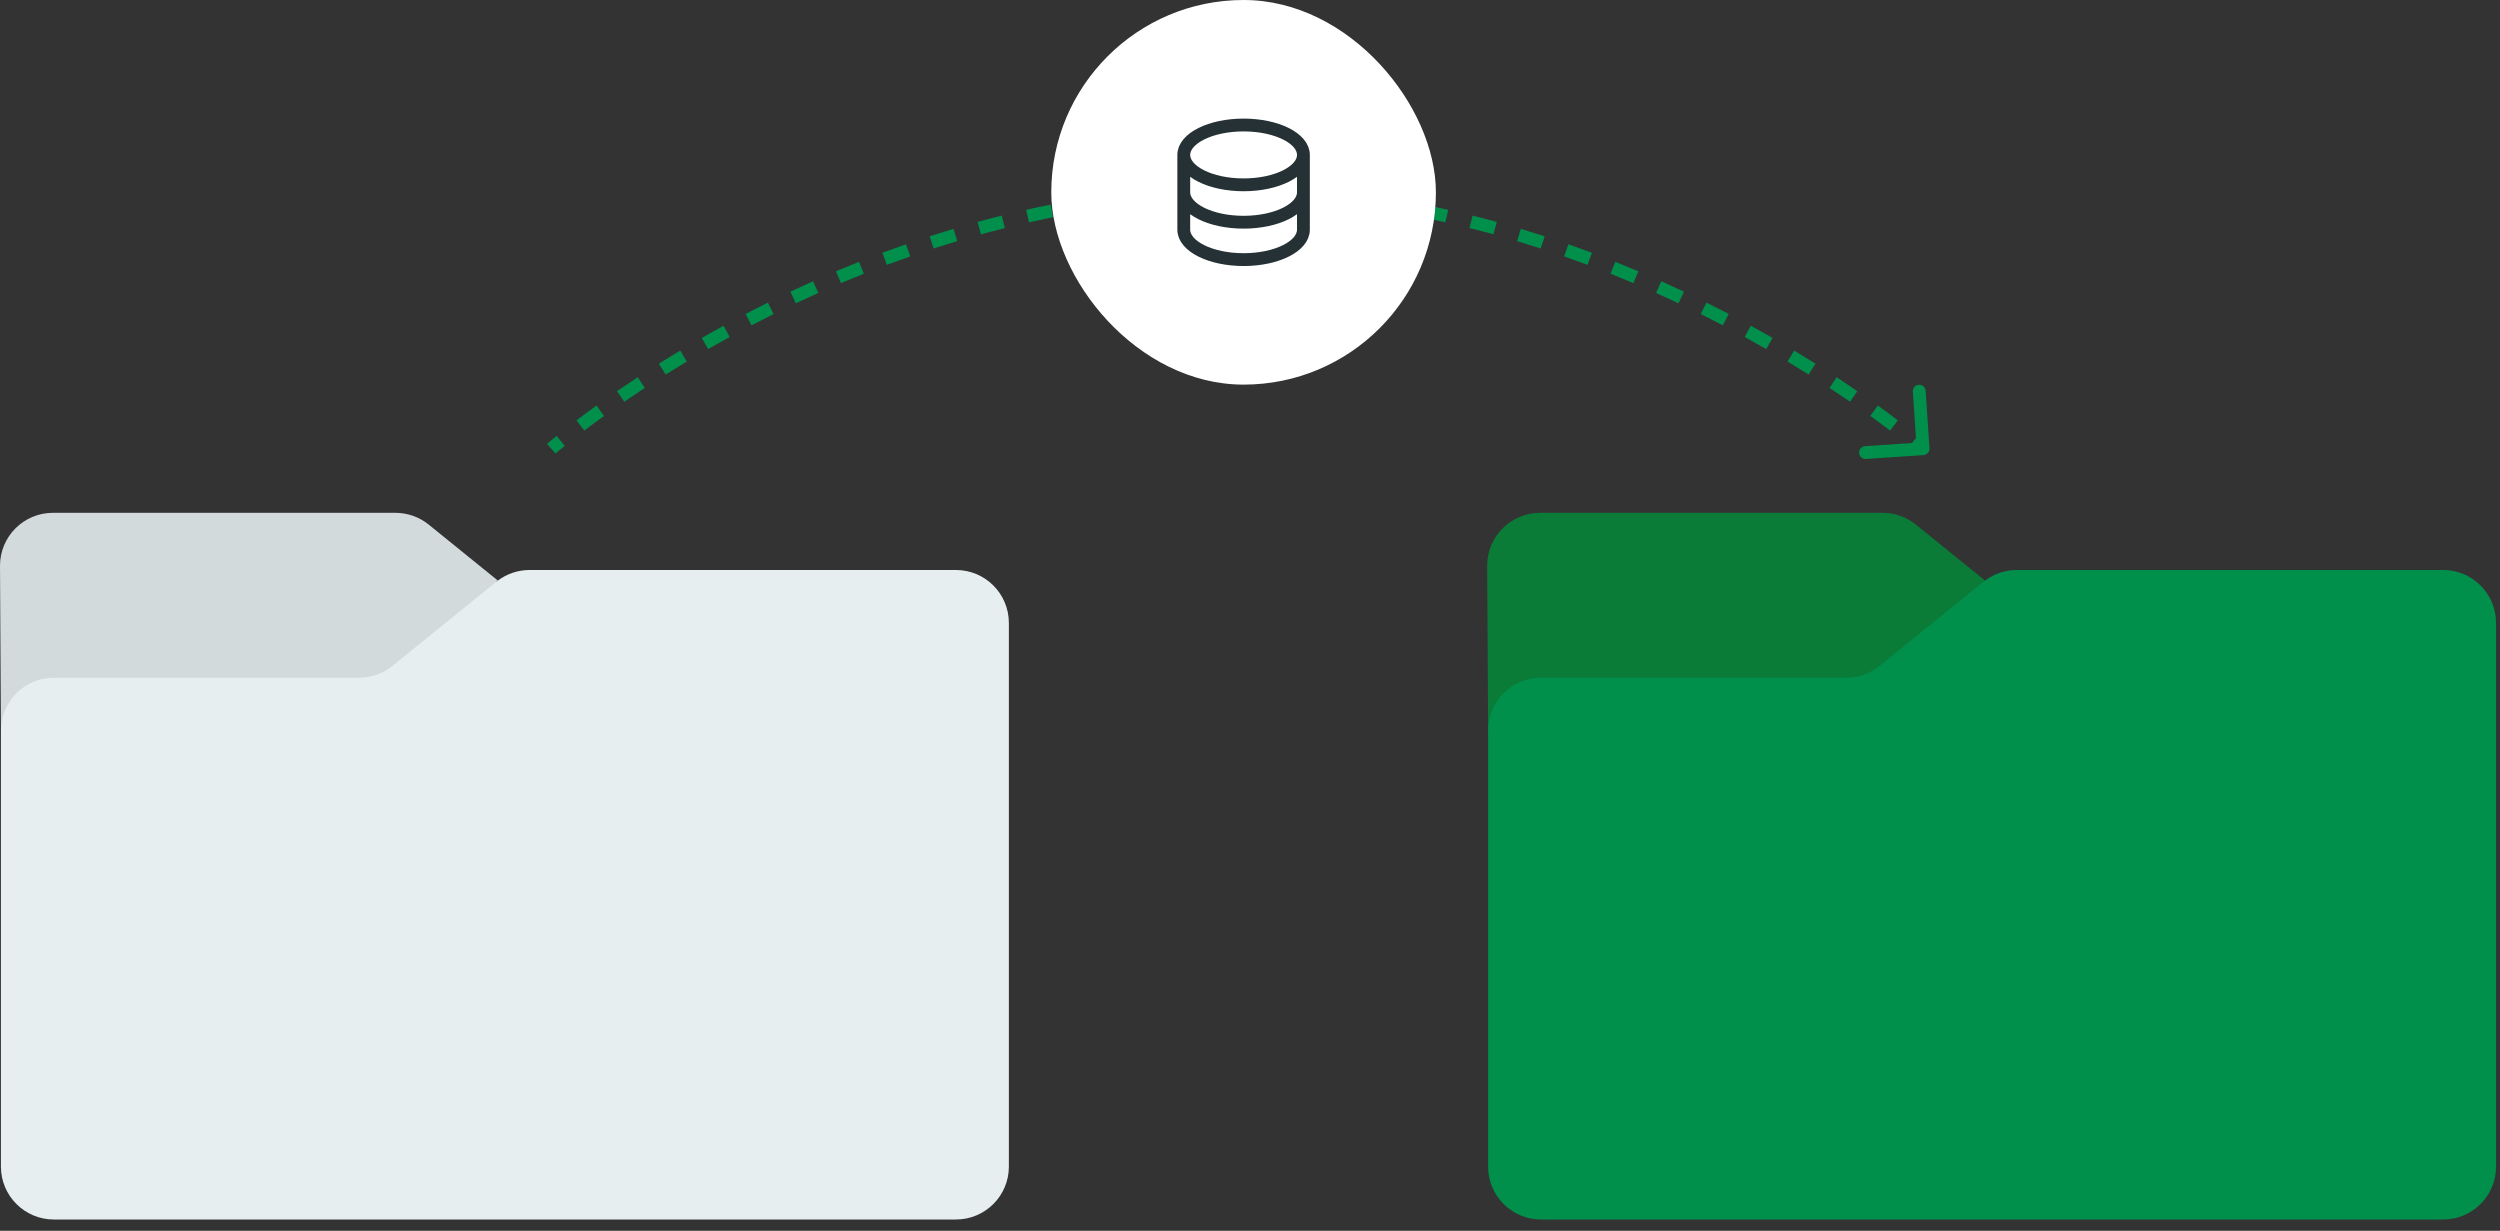 <?xml version="1.0" encoding="UTF-8"?> <svg xmlns="http://www.w3.org/2000/svg" width="195" height="96" viewBox="0 0 195 96" fill="none"><rect x="0" y="0" width="195" height="96" fill="#333333" stroke="none"/><path d="M0.074 56.947L0 44.127C0 41.847 1.848 40 4.127 40H30.842C31.787 40 32.703 40.325 33.438 40.918L38.833 45.285C38.791 45.316 38.751 45.347 38.711 45.38L39.383 56.947H0.074Z" fill="#D2DADC"></path><path d="M78.692 48.587V90.994C78.692 93.274 76.844 95.121 74.566 95.121H4.199C1.921 95.121 0.072 93.274 0.072 90.994V56.991C0.072 56.977 0.072 56.962 0.074 56.947C0.096 54.689 1.935 52.865 4.199 52.865H28.002C28.947 52.865 29.864 52.54 30.598 51.947L38.711 45.38C38.751 45.347 38.791 45.316 38.832 45.285C39.546 44.751 40.413 44.46 41.308 44.46H74.566C76.844 44.46 78.692 46.308 78.692 48.587Z" fill="#E6EEF0"></path><path d="M116.074 56.947L116 44.127C116 41.847 117.848 40 120.127 40H146.842C147.787 40 148.703 40.325 149.438 40.918L154.833 45.285C154.791 45.316 154.751 45.347 154.711 45.38L155.383 56.947H116.074Z" fill="#0A7C38"></path><path d="M194.692 48.587V90.994C194.692 93.274 192.844 95.121 190.566 95.121H120.199C117.921 95.121 116.072 93.274 116.072 90.994V56.991C116.072 56.977 116.072 56.962 116.074 56.947C116.096 54.689 117.935 52.865 120.199 52.865H144.002C144.947 52.865 145.864 52.54 146.598 51.947L154.71 45.38C154.751 45.347 154.791 45.316 154.832 45.285C155.546 44.751 156.413 44.46 157.308 44.46H190.566C192.844 44.46 194.692 46.308 194.692 48.587Z" fill="#00904C"></path><path d="M150.033 35.499C150.309 35.481 150.517 35.242 150.499 34.967L150.2 30.477C150.182 30.201 149.944 29.993 149.668 30.011C149.393 30.029 149.184 30.268 149.203 30.543L149.468 34.534L145.477 34.8C145.201 34.818 144.993 35.056 145.011 35.332C145.029 35.607 145.268 35.816 145.543 35.797L150.033 35.499ZM43 35C43.329 35.376 43.329 35.376 43.329 35.376C43.329 35.376 43.329 35.376 43.329 35.376C43.329 35.376 43.329 35.376 43.329 35.376C43.329 35.376 43.329 35.376 43.329 35.376C43.329 35.376 43.33 35.376 43.33 35.376C43.33 35.376 43.331 35.375 43.331 35.374C43.333 35.373 43.336 35.371 43.339 35.367C43.346 35.361 43.358 35.352 43.373 35.339C43.402 35.313 43.447 35.275 43.508 35.224C43.628 35.122 43.808 34.972 44.047 34.779L43.732 34.39L43.416 34.002C43.173 34.2 42.987 34.354 42.862 34.46C42.8 34.513 42.753 34.553 42.721 34.581C42.705 34.594 42.692 34.605 42.684 34.612C42.68 34.616 42.677 34.619 42.674 34.62C42.673 34.621 42.672 34.622 42.672 34.623C42.672 34.623 42.671 34.623 42.671 34.623C42.671 34.623 42.671 34.624 42.671 34.624C42.671 34.624 42.671 34.624 42.671 34.624C42.671 34.624 42.671 34.624 42.671 34.624C42.671 34.624 42.671 34.624 43 35ZM45.269 33.186L45.572 33.584C46.022 33.242 46.538 32.859 47.115 32.443L46.823 32.038L46.531 31.632C45.946 32.053 45.424 32.441 44.967 32.788L45.269 33.186ZM48.409 30.922L48.692 31.334C49.193 30.99 49.727 30.631 50.293 30.259L50.019 29.841L49.744 29.423C49.173 29.798 48.633 30.162 48.126 30.51L48.409 30.922ZM51.657 28.79L51.922 29.214C52.45 28.883 53.001 28.545 53.572 28.202L53.315 27.773L53.058 27.344C52.48 27.691 51.925 28.032 51.391 28.367L51.657 28.79ZM54.985 26.793L55.234 27.227C55.779 26.915 56.34 26.6 56.917 26.284L56.677 25.846L56.437 25.407C55.854 25.726 55.287 26.044 54.737 26.36L54.985 26.793ZM58.389 24.931L58.62 25.374C59.181 25.081 59.755 24.789 60.341 24.497L60.119 24.049L59.896 23.602C59.303 23.896 58.724 24.192 58.157 24.487L58.389 24.931ZM61.862 23.205L62.076 23.657C62.649 23.386 63.232 23.118 63.827 22.852L63.622 22.395L63.418 21.939C62.818 22.208 62.228 22.479 61.649 22.752L61.862 23.205ZM65.399 21.622L65.594 22.083C66.179 21.835 66.774 21.591 67.378 21.35L67.193 20.886L67.008 20.421C66.397 20.664 65.796 20.912 65.204 21.162L65.399 21.622ZM69.003 20.186L69.178 20.655C69.776 20.431 70.382 20.212 70.995 19.998L70.83 19.526L70.665 19.054C70.045 19.271 69.433 19.492 68.828 19.718L69.003 20.186ZM72.67 18.906L72.824 19.382C73.43 19.185 74.042 18.994 74.662 18.808L74.518 18.329L74.374 17.85C73.748 18.038 73.128 18.232 72.516 18.431L72.67 18.906ZM76.382 17.794L76.514 18.276C77.13 18.107 77.752 17.943 78.38 17.786L78.259 17.301L78.138 16.816C77.502 16.975 76.872 17.14 76.249 17.312L76.382 17.794ZM80.15 16.852L80.26 17.34C80.882 17.201 81.509 17.068 82.141 16.942L82.044 16.452L81.946 15.961C81.306 16.089 80.67 16.223 80.041 16.365L80.15 16.852ZM83.95 16.097L84.035 16.589C84.665 16.48 85.3 16.378 85.94 16.284L85.867 15.789L85.794 15.294C85.146 15.39 84.503 15.493 83.865 15.604L83.95 16.097ZM87.791 15.531L87.851 16.027C88.484 15.951 89.121 15.882 89.763 15.821L89.716 15.323L89.669 14.825C89.018 14.887 88.372 14.957 87.731 15.035L87.791 15.531ZM91.65 15.166L91.684 15.664C92.323 15.621 92.965 15.586 93.611 15.559L93.591 15.06L93.57 14.56C92.915 14.587 92.263 14.623 91.616 14.667L91.65 15.166ZM95.525 15.007L95.532 15.507C95.854 15.502 96.177 15.5 96.5 15.5L96.5 15L96.5 14.5C96.172 14.5 95.845 14.502 95.518 14.507L95.525 15.007ZM96.5 15L96.5 15.5C96.823 15.5 97.146 15.502 97.468 15.507L97.475 15.007L97.482 14.507C97.155 14.502 96.828 14.5 96.5 14.5L96.5 15ZM99.409 15.06L99.389 15.559C100.035 15.586 100.678 15.621 101.316 15.664L101.35 15.166L101.384 14.667C100.737 14.623 100.085 14.587 99.43 14.56L99.409 15.06ZM103.284 15.323L103.237 15.821C103.879 15.882 104.516 15.951 105.149 16.027L105.209 15.531L105.27 15.035C104.628 14.957 103.982 14.887 103.331 14.825L103.284 15.323ZM107.133 15.789L107.06 16.284C107.7 16.378 108.335 16.48 108.965 16.589L109.05 16.097L109.136 15.604C108.497 15.493 107.854 15.39 107.206 15.294L107.133 15.789ZM110.956 16.451L110.858 16.942C111.491 17.068 112.118 17.201 112.74 17.34L112.85 16.852L112.959 16.365C112.33 16.223 111.694 16.089 111.054 15.961L110.956 16.451ZM114.741 17.301L114.619 17.786C115.248 17.943 115.87 18.106 116.486 18.276L116.619 17.794L116.751 17.312C116.128 17.14 115.498 16.975 114.862 16.816L114.741 17.301ZM118.482 18.329L118.338 18.808C118.958 18.994 119.57 19.185 120.176 19.382L120.33 18.906L120.484 18.431C119.872 18.232 119.252 18.038 118.625 17.85L118.482 18.329ZM122.17 19.526L122.005 19.998C122.618 20.212 123.224 20.431 123.821 20.655L123.997 20.186L124.172 19.718C123.567 19.492 122.955 19.271 122.335 19.054L122.17 19.526ZM125.807 20.886L125.622 21.35C126.226 21.591 126.821 21.835 127.406 22.083L127.601 21.622L127.796 21.162C127.204 20.912 126.603 20.664 125.992 20.421L125.807 20.886ZM129.378 22.395L129.174 22.852C129.768 23.118 130.351 23.386 130.924 23.657L131.138 23.205L131.351 22.752C130.772 22.479 130.183 22.208 129.582 21.939L129.378 22.395ZM132.881 24.049L132.659 24.497C133.246 24.789 133.819 25.081 134.38 25.374L134.612 24.931L134.843 24.487C134.276 24.192 133.697 23.896 133.104 23.602L132.881 24.049ZM136.323 25.846L136.083 26.284C136.66 26.6 137.221 26.915 137.766 27.227L138.015 26.793L138.263 26.36C137.713 26.044 137.146 25.726 136.563 25.407L136.323 25.846ZM139.685 27.773L139.428 28.202C139.999 28.545 140.549 28.883 141.078 29.214L141.343 28.79L141.609 28.367C141.075 28.032 140.52 27.691 139.942 27.344L139.685 27.773ZM142.981 29.841L142.707 30.259C143.273 30.631 143.807 30.99 144.308 31.334L144.591 30.922L144.874 30.51C144.367 30.162 143.827 29.798 143.256 29.423L142.981 29.841ZM146.177 32.038L145.885 32.443C146.462 32.859 146.978 33.242 147.428 33.584L147.731 33.186L148.033 32.788C147.576 32.441 147.054 32.053 146.47 31.632L146.177 32.038ZM149.268 34.39L148.953 34.779C149.192 34.972 149.372 35.122 149.492 35.224C149.553 35.275 149.598 35.313 149.627 35.339C149.642 35.352 149.653 35.361 149.661 35.367C149.664 35.371 149.667 35.373 149.669 35.374C149.669 35.375 149.67 35.376 149.67 35.376C149.671 35.376 149.671 35.376 149.671 35.376C149.671 35.376 149.671 35.376 149.671 35.376C149.671 35.376 149.671 35.376 149.671 35.376C149.671 35.376 149.671 35.376 149.671 35.376C149.671 35.376 149.671 35.376 150 35C150.329 34.624 150.329 34.624 150.329 34.624C150.329 34.624 150.329 34.624 150.329 34.624C150.329 34.624 150.329 34.624 150.329 34.624C150.329 34.624 150.329 34.623 150.329 34.623C150.329 34.623 150.328 34.623 150.328 34.623C150.328 34.622 150.327 34.621 150.326 34.62C150.323 34.619 150.32 34.616 150.316 34.612C150.308 34.605 150.295 34.594 150.279 34.581C150.247 34.553 150.2 34.513 150.137 34.46C150.012 34.354 149.827 34.2 149.584 34.002L149.268 34.39Z" fill="#00904C"></path><rect x="82" width="30" height="30" rx="15" fill="white"></rect><path d="M92.334 12.083V17.917C92.334 19.206 94.424 20.25 97.001 20.25C99.578 20.25 101.667 19.206 101.667 17.917V12.083M92.334 12.083C92.334 13.373 94.424 14.417 97.001 14.417C99.578 14.417 101.667 13.373 101.667 12.083M92.334 12.083C92.334 10.794 94.424 9.75 97.001 9.75C99.578 9.75 101.667 10.794 101.667 12.083M101.667 15C101.667 16.289 99.578 17.333 97.001 17.333C94.424 17.333 92.334 16.289 92.334 15" stroke="#253134" stroke-linecap="round" stroke-linejoin="round"></path></svg> 